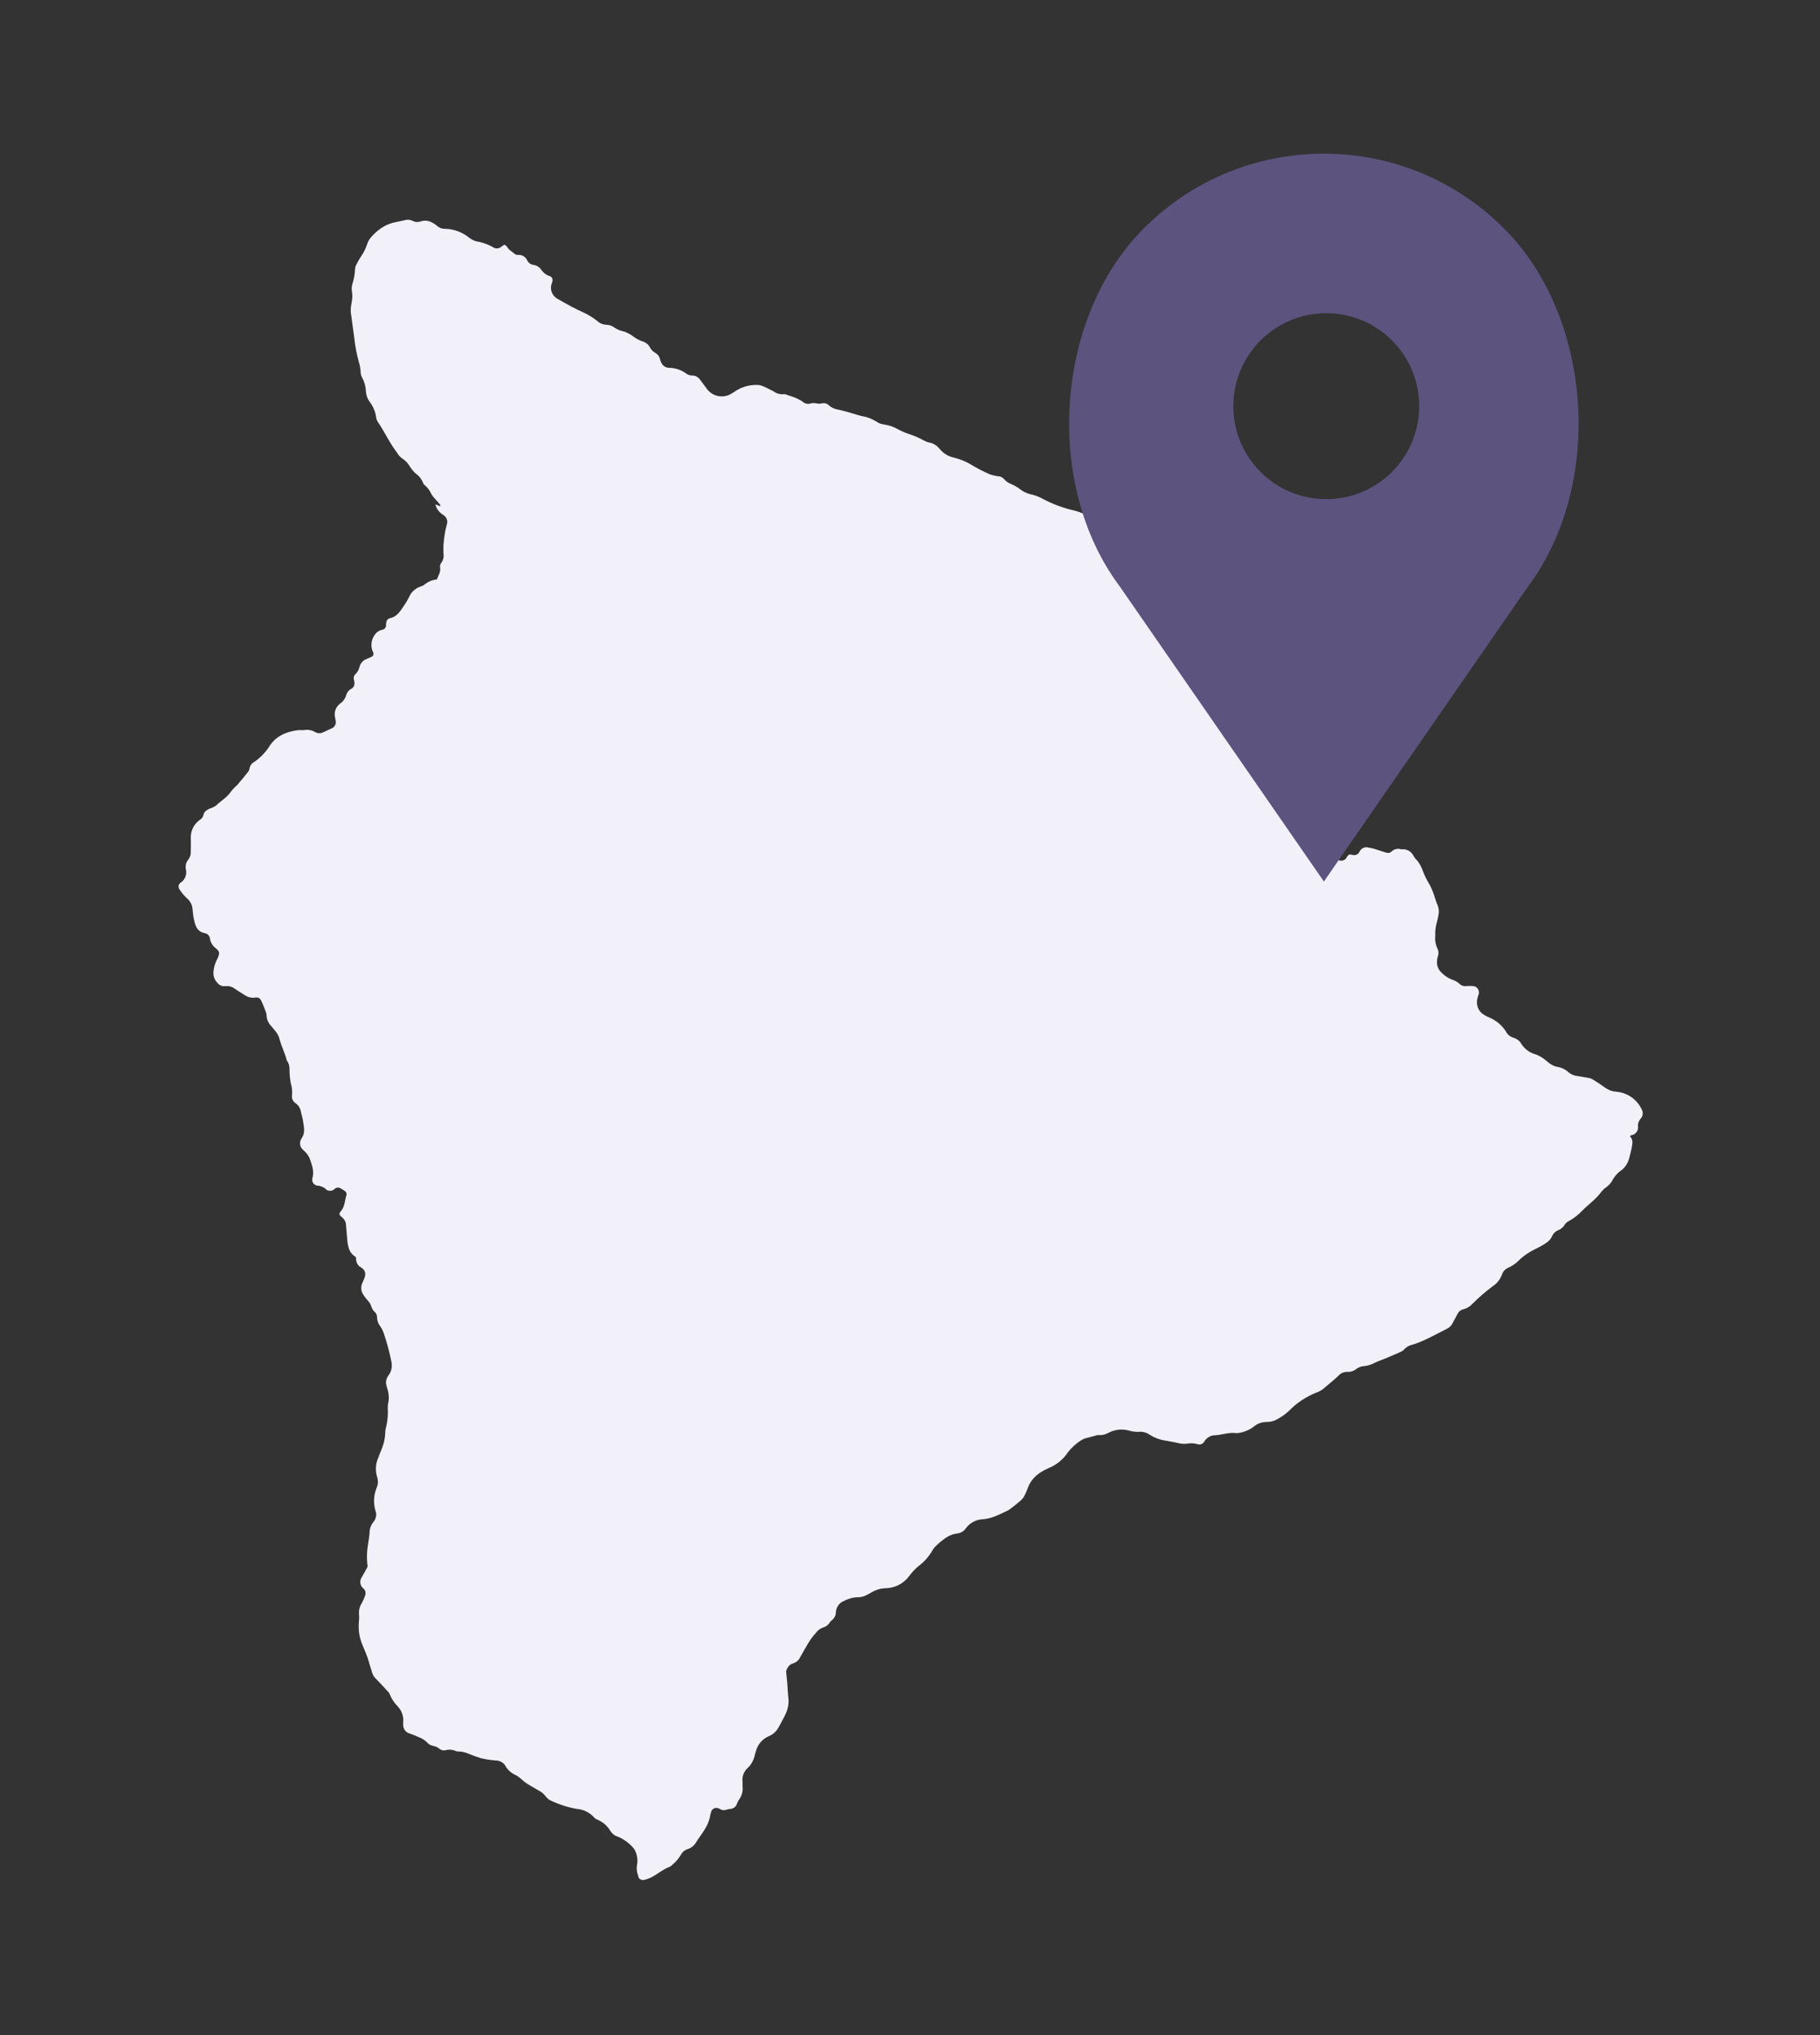 <?xml version="1.0" encoding="UTF-8"?><svg id="a" xmlns="http://www.w3.org/2000/svg" viewBox="0 0 85 95"><rect x="0" y="0" width="85" height="95" fill="#333333" stroke="none"/><defs><style>.b{fill:#f2f0f8;}.c{fill:#5c537e;}</style></defs><path class="b" d="M17.17,73.13c-.05-.35-.04-.71,.02-1.06,.03-.18,.06-.35,.07-.52,0-.18,.06-.35,.17-.49,.04-.05,.08-.1,.1-.16,.02-.07,.04-.14,.04-.21,0-.05-.01-.1-.03-.15-.11-.36-.09-.74,.05-1.09,.07-.16,.08-.34,.02-.51-.09-.3-.07-.62,.06-.9,.06-.18,.14-.34,.2-.52,.07-.19,.11-.4,.12-.6,0-.11,.02-.23,.05-.34,.06-.27,.09-.55,.07-.83,0-.08,0-.16,.02-.25,.05-.22,.03-.46-.04-.67-.02-.05-.03-.1-.04-.15-.05-.16-.01-.34,.09-.47,.14-.18,.19-.42,.14-.64-.09-.46-.21-.9-.36-1.34-.04-.12-.1-.23-.17-.33-.09-.12-.14-.26-.14-.4,0-.09-.03-.19-.1-.25l-.02-.02c-.14-.11-.14-.3-.24-.43s-.2-.23-.28-.36c-.12-.17-.13-.4-.03-.59,.04-.08,.08-.17,.1-.26,.05-.14,0-.3-.13-.39,0,0-.01-.01-.02-.02-.18-.08-.28-.27-.26-.47l-.03-.04c-.29-.18-.35-.47-.38-.77-.02-.24-.04-.47-.06-.71,0-.15-.08-.28-.19-.37-.14-.11-.15-.16-.05-.28,.19-.22,.18-.5,.26-.75,.02-.07-.01-.15-.07-.19-.07-.05-.14-.09-.21-.13-.08-.05-.19-.04-.26,.02-.11,.12-.3,.13-.42,.03h0l-.02-.03c-.1-.08-.21-.12-.34-.14-.15,0-.28-.12-.28-.28h0s0-.07,.02-.1c.08-.34-.05-.63-.15-.93-.05-.09-.11-.18-.18-.25-.05-.06-.11-.1-.15-.15-.13-.13-.14-.34-.04-.49,.18-.25,.12-.51,.08-.77-.02-.15-.06-.3-.1-.45-.02-.17-.11-.32-.24-.42-.14-.08-.21-.24-.18-.4,.01-.18,0-.37-.06-.54-.04-.22-.06-.45-.06-.68,0-.12-.03-.25-.1-.35-.01-.02-.03-.03-.03-.05-.08-.33-.24-.63-.33-.96-.03-.15-.1-.28-.2-.4-.07-.08-.13-.16-.2-.24-.13-.13-.21-.31-.21-.5-.01-.09-.04-.18-.08-.27-.04-.12-.09-.23-.14-.34-.07-.18-.15-.24-.33-.21-.17,.02-.33-.02-.47-.12-.16-.1-.32-.19-.47-.3-.12-.09-.26-.13-.41-.12-.15,.03-.3-.03-.39-.14-.14-.14-.21-.34-.19-.54,.02-.21,.08-.41,.18-.59,.03-.06,.05-.12,.07-.18,.03-.09,0-.19-.07-.25-.03-.03-.06-.05-.09-.08-.13-.1-.22-.25-.25-.41-.01-.14-.11-.26-.25-.28-.4-.08-.45-.41-.52-.72-.02-.14-.04-.29-.05-.43-.02-.19-.12-.36-.26-.48-.12-.11-.23-.24-.32-.37-.1-.14-.1-.26,.03-.36,.2-.13,.3-.38,.24-.62-.03-.17,.01-.34,.12-.46,.08-.11,.12-.24,.11-.38,0-.22,.01-.43,0-.65,0-.29,.12-.57,.35-.76,.03-.03,.06-.05,.1-.08,.07-.04,.12-.12,.14-.2,.03-.17,.15-.23,.28-.3,.11-.03,.21-.08,.3-.14,.23-.22,.52-.38,.7-.65,.06-.08,.13-.16,.21-.23,.03-.04,.08-.07,.11-.11,.16-.18,.32-.38,.47-.57,.04-.04,.07-.1,.08-.16,.02-.14,.1-.26,.22-.32,.21-.14,.4-.32,.56-.52,.05-.06,.09-.12,.13-.18,.3-.49,.76-.7,1.31-.78,.11-.02,.23,0,.34-.01,.17-.03,.35,0,.5,.09,.12,.07,.27,.08,.39,.01l.39-.18c.15-.06,.23-.23,.18-.38-.01-.06-.02-.12-.03-.18-.04-.23,.06-.46,.25-.6,.13-.09,.22-.21,.27-.36,.03-.14,.12-.26,.25-.33,.1-.05,.16-.17,.14-.29,0-.04,0-.08-.02-.12-.03-.1,0-.21,.08-.28,.08-.08,.14-.18,.17-.29,.04-.2,.18-.36,.37-.42,.07-.03,.14-.06,.2-.09,.08-.03,.11-.12,.08-.19h0v-.02s-.04-.07-.05-.11c-.09-.29,0-.61,.22-.82,.07-.06,.16-.1,.25-.12,.11-.02,.18-.11,.18-.21,0-.04,0-.08,.01-.12,0-.1,.07-.18,.16-.21,.36-.07,.51-.36,.69-.62,.09-.13,.16-.26,.23-.4,.1-.22,.29-.38,.52-.46,.06-.02,.12-.04,.17-.08,.17-.14,.37-.23,.59-.25,.08-.2,.2-.36,.15-.59,0-.07,.02-.14,.07-.2,.09-.13,.12-.29,.09-.44,0-.11,0-.23,0-.34,.02-.34,.07-.68,.16-1,.06-.17-.02-.36-.18-.45-.13-.08-.24-.2-.31-.34-.02-.05-.03-.1-.04-.15l.21,.09s.03-.04,.02-.05c-.07-.09-.15-.18-.22-.26-.08-.08-.15-.17-.21-.27-.07-.16-.18-.3-.31-.41-.03-.02-.06-.06-.07-.1-.07-.17-.18-.32-.34-.43-.1-.09-.19-.2-.27-.32-.09-.16-.22-.3-.38-.4-.09-.07-.17-.15-.22-.25-.35-.45-.58-.97-.9-1.44-.04-.06-.07-.13-.08-.2-.03-.27-.14-.52-.3-.74-.11-.14-.17-.31-.18-.49-.01-.23-.07-.45-.18-.65-.05-.09-.07-.19-.07-.3-.01-.14-.04-.29-.08-.42-.1-.36-.17-.72-.21-1.09-.05-.35-.09-.7-.14-1.04-.04-.19-.04-.39,0-.58,.05-.21,.06-.43,.02-.64-.01-.1,0-.21,.03-.3,.07-.22,.11-.44,.12-.67,0-.09,.03-.18,.08-.26,.06-.12,.13-.24,.2-.35,.13-.18,.22-.37,.29-.58,.04-.13,.11-.24,.2-.34,.21-.24,.47-.44,.76-.57,.08-.03,.15-.06,.23-.08,.2-.05,.4-.08,.6-.13,.11-.03,.23-.01,.33,.04,.11,.06,.24,.07,.36,.03,.31-.11,.56,.02,.79,.21,.09,.08,.21,.13,.34,.13,.43,0,.84,.16,1.17,.43,.13,.1,.28,.16,.45,.18,.16,.04,.32,.09,.47,.16,.07,.03,.13,.06,.19,.1,.12,.07,.27,.06,.38-.04,.04-.03,.09-.06,.14-.09,.05,.04,.1,.06,.12,.1,.08,.15,.22,.21,.34,.32,.05,.04,.11,.06,.17,.06,.18-.02,.35,.08,.43,.25,.06,.12,.18,.21,.32,.22,.13,.02,.25,.1,.33,.21,.1,.15,.24,.26,.41,.31,.09,.03,.14,.13,.12,.22,0,.04-.02,.08-.03,.12-.11,.28,.02,.6,.29,.73,.41,.24,.83,.47,1.26,.66,.2,.1,.39,.22,.57,.36,.11,.11,.26,.17,.41,.18,.14,0,.27,.04,.38,.12,.12,.08,.25,.15,.4,.18,.18,.05,.35,.13,.5,.25,.13,.1,.28,.18,.44,.23,.14,.04,.26,.14,.33,.27,.06,.11,.14,.2,.25,.26,.11,.06,.19,.16,.22,.28,.01,.05,.03,.1,.05,.15,.06,.16,.21,.27,.38,.27,.3,0,.59,.11,.83,.29,.08,.05,.17,.07,.26,.07,.14,0,.28,.08,.36,.2,.1,.14,.21,.28,.31,.42,.29,.39,.83,.47,1.22,.18h.01c.33-.25,.74-.38,1.15-.36,.09,0,.18,.03,.27,.07,.16,.07,.32,.15,.47,.23,.14,.11,.32,.15,.49,.13,.05,0,.1,.01,.15,.04,.13,.04,.26,.08,.38,.13,.11,.05,.22,.1,.32,.17,.11,.1,.26,.14,.4,.09,.09-.02,.18-.02,.27,0,.08,.02,.16,.02,.24,0,.12-.03,.25,0,.34,.1,.13,.11,.3,.18,.47,.2,.22,.05,.44,.11,.66,.18,.13,.04,.26,.08,.39,.11,.25,.04,.48,.13,.69,.26,.11,.08,.24,.12,.38,.14,.21,.03,.42,.1,.61,.21,.19,.1,.39,.19,.59,.25,.23,.08,.44,.17,.65,.29,.08,.04,.17,.08,.26,.09,.18,.04,.34,.14,.46,.29,.17,.21,.41,.36,.67,.41,.27,.07,.53,.17,.77,.31,.29,.18,.59,.33,.9,.47,.13,.04,.26,.08,.39,.09,.1,0,.2,.05,.27,.12,.1,.12,.23,.21,.38,.26,.11,.05,.22,.11,.32,.18,.18,.15,.4,.26,.63,.3,.16,.04,.31,.1,.46,.18,.48,.26,1,.45,1.53,.57,.31,.08,.6,.22,.85,.43,.21,.18,.44,.34,.69,.47,.1,.05,.18,.13,.25,.22,.09,.13,.22,.22,.38,.25,.1,.01,.19,.08,.23,.18,.04,.12,.14,.21,.26,.25,.26,.11,.52,.25,.76,.41l.28,.14c.12,.07,.25,.14,.37,.22,.28,.19,.52,.45,.69,.74,.07,.13,.19,.22,.34,.25,.29,.07,.56,.22,.77,.43,.21,.18,.44,.34,.65,.52,.24,.21,.49,.41,.71,.64,.15,.17,.33,.32,.52,.44,.12,.07,.22,.16,.31,.26,.18,.24,.38,.46,.6,.67,.13,.13,.23,.29,.29,.47,.05,.15,.11,.29,.16,.43,.03,.11,.12,.2,.23,.24,.16,.05,.28,.17,.34,.33,.08,.2,.28,.34,.5,.36,.06,.01,.12,.04,.17,.07,.07,.04,.13,.1,.2,.14,.12,.08,.21,.2,.25,.34,.03,.13,.09,.25,.19,.35,.16,.12,.22,.35,.13,.53-.03,.07-.03,.15-.02,.22,.03,.31-.01,.62-.12,.9-.08,.27-.15,.54-.23,.8-.04,.1,0,.21,.08,.28,.17,.11,.23,.33,.12,.51,0,.01-.02,.02-.03,.04-.1,.16-.11,.37,0,.54,.11,.22,.12,.47,.03,.69-.06,.19-.08,.38-.06,.58,0,.06,0,.12,0,.18-.04,.45-.04,.91,0,1.36,.03,.22,.11,.42,.24,.6,.12,.2,.59,.26,.74,.04,.05-.07,.11-.13,.18-.18,.06-.06,.15-.08,.23-.05,.13,.09,.31,.05,.4-.08h0s.02-.04,.03-.06c.03-.03,.06-.07,.09-.1,.06,0,.12,0,.18,.02,.13,.03,.26-.03,.31-.15,.08-.17,.27-.25,.44-.19,.08,.01,.16,.03,.24,.05,.18,.06,.37,.12,.56,.18,.09,.03,.19,.02,.26-.05,.12-.12,.3-.16,.46-.1,.24-.04,.48,.1,.58,.33,.04,.06,.08,.12,.14,.17,.11,.13,.2,.29,.26,.45,.09,.25,.21,.49,.35,.72,.09,.17,.16,.35,.22,.54,.04,.11,.06,.22,.11,.32,.08,.17,.11,.36,.07,.54-.01,.08-.03,.16-.05,.24-.07,.23-.11,.46-.1,.7-.02,.22,.01,.44,.11,.63,.05,.11,.06,.24,.01,.36-.03,.1-.04,.2-.04,.3,.01,.18,.09,.34,.22,.46,.13,.13,.29,.24,.46,.31,.14,.04,.27,.11,.38,.21,.08,.08,.2,.12,.31,.1,.1-.01,.21-.01,.31,0,.16,0,.29,.15,.28,.31,0,.03,0,.06-.02,.09-.01,.06-.04,.12-.05,.18-.08,.3,.05,.62,.32,.77,.07,.04,.14,.08,.22,.11,.34,.14,.62,.38,.81,.69,.07,.13,.19,.22,.33,.26,.16,.05,.3,.15,.38,.3,.14,.22,.35,.38,.6,.46,.23,.07,.43,.2,.61,.36,.13,.12,.29,.21,.46,.24,.19,.03,.38,.12,.52,.25,.1,.09,.23,.15,.36,.17,.19,.03,.39,.06,.58,.1,.06,0,.12,.03,.18,.06,.2,.12,.4,.25,.59,.39,.15,.11,.33,.18,.51,.19,.53,.04,.99,.36,1.21,.84,.07,.13,.05,.3-.05,.41-.09,.1-.14,.23-.13,.36,.03,.2-.1,.38-.29,.42h-.03s-.03,.03-.06,.05c.18,.17,.11,.37,.08,.57-.03,.15-.07,.3-.11,.45-.06,.24-.2,.46-.41,.6-.15,.11-.27,.25-.36,.41-.07,.14-.18,.26-.3,.35-.09,.06-.16,.13-.23,.21-.24,.34-.59,.58-.88,.87-.19,.2-.41,.38-.66,.51-.07,.04-.14,.1-.18,.17-.07,.12-.18,.2-.3,.25-.13,.05-.23,.15-.28,.27-.06,.14-.17,.26-.31,.34-.13,.09-.26,.16-.4,.23-.33,.15-.63,.35-.89,.61-.13,.12-.28,.22-.43,.29-.15,.06-.26,.17-.31,.32-.08,.22-.23,.42-.43,.55-.34,.25-.66,.53-.96,.83-.11,.12-.26,.21-.42,.25-.11,.02-.21,.1-.26,.2-.07,.14-.15,.27-.22,.41-.05,.12-.15,.23-.27,.29-.35,.18-.69,.36-1.05,.53-.2,.09-.4,.17-.61,.23-.12,.03-.23,.09-.32,.18-.04,.05-.09,.09-.14,.12-.25,.12-.51,.22-.76,.33-.16,.07-.33,.12-.49,.2-.15,.08-.32,.14-.5,.16-.13,0-.26,.05-.37,.13-.12,.1-.28,.15-.43,.14-.16,0-.31,.06-.41,.18-.21,.2-.44,.38-.66,.57-.11,.1-.24,.17-.38,.22-.47,.19-.9,.47-1.25,.83-.2,.19-.43,.35-.69,.47-.12,.05-.26,.07-.39,.07-.19,0-.38,.06-.54,.18-.23,.19-.52,.31-.82,.34h-.03c-.35-.05-.67,.08-1.01,.1-.2,0-.38,.11-.49,.28-.06,.13-.21,.18-.34,.13-.15-.04-.31-.05-.46-.02-.13,.02-.27,.01-.4-.02-.2-.05-.4-.08-.61-.12-.27-.04-.52-.13-.75-.28-.15-.1-.32-.15-.5-.13-.15,0-.31-.01-.46-.06-.33-.09-.69-.05-.99,.12-.13,.07-.27,.1-.41,.09-.06,0-.12,0-.18,.03-.15,.04-.3,.08-.45,.12-.08,.02-.15,.06-.22,.1-.23,.15-.44,.34-.61,.56-.21,.32-.51,.57-.87,.72-.15,.07-.3,.14-.43,.23-.27,.18-.48,.44-.58,.74-.04,.12-.1,.25-.16,.36-.05,.09-.12,.16-.2,.23-.12,.1-.24,.2-.36,.29-.06,.05-.12,.09-.18,.13-.38,.18-.76,.39-1.19,.42-.31,.01-.61,.17-.79,.42-.1,.15-.27,.24-.45,.25-.2,.03-.4,.12-.56,.25-.13,.09-.25,.19-.36,.3-.07,.06-.13,.13-.18,.21-.17,.31-.41,.57-.69,.78-.15,.13-.28,.27-.4,.43-.26,.36-.67,.57-1.11,.58-.19,0-.37,.05-.54,.13-.11,.06-.22,.12-.33,.18-.13,.07-.27,.11-.41,.11-.24,0-.47,.07-.68,.18-.2,.08-.34,.28-.36,.5,0,.16-.07,.31-.2,.4-.04,.03-.07,.07-.1,.12-.07,.1-.17,.18-.29,.21-.14,.05-.26,.13-.34,.25-.32,.34-.51,.75-.74,1.14-.06,.14-.19,.25-.34,.29-.11,.03-.2,.11-.25,.21-.05,.07-.07,.15-.06,.23,.02,.16,.03,.33,.05,.49,.02,.23,.02,.45,.05,.68,.03,.26-.02,.52-.13,.75-.1,.22-.22,.42-.33,.63-.1,.18-.26,.33-.46,.41-.3,.13-.52,.39-.6,.71-.02,.06-.04,.12-.05,.18-.05,.22-.16,.43-.33,.59-.18,.16-.27,.4-.24,.64v.22c.03,.23-.04,.46-.18,.64-.04,.06-.07,.13-.09,.19-.04,.12-.15,.2-.28,.22-.07,0-.14,.02-.21,.04-.09,.03-.19,.03-.27-.02-.03-.02-.06-.03-.08-.04-.13-.06-.28-.01-.34,.11-.01,.02-.02,.04-.02,.07-.01,.03-.02,.06-.03,.09-.04,.27-.14,.52-.29,.74-.03,.05-.06,.11-.1,.16-.08,.12-.17,.23-.25,.36-.09,.18-.24,.31-.43,.37-.13,.04-.24,.13-.3,.25-.11,.18-.24,.34-.4,.47-.04,.05-.09,.08-.15,.11-.3,.11-.54,.33-.83,.48-.1,.05-.21,.09-.32,.12-.12,.04-.26-.02-.3-.14h0s0-.02,0-.04c-.07-.16-.09-.34-.06-.52,.04-.18,.02-.37-.04-.54-.03-.11-.09-.21-.17-.29-.19-.21-.43-.38-.7-.49-.14-.04-.26-.14-.34-.27-.14-.24-.37-.43-.63-.53-.05-.02-.09-.05-.12-.09-.21-.23-.5-.38-.82-.4-.43-.08-.84-.21-1.23-.4-.08-.04-.15-.1-.21-.18-.07-.09-.15-.17-.25-.23-.16-.09-.32-.19-.48-.28-.15-.08-.28-.18-.4-.29-.09-.08-.19-.16-.3-.21-.19-.09-.35-.23-.45-.41-.09-.16-.27-.26-.46-.26-.24-.02-.47-.05-.7-.11-.2-.06-.39-.13-.58-.21-.14-.06-.3-.1-.45-.1-.05,0-.1,0-.15-.03-.15-.06-.3-.07-.46-.03-.1,.03-.21,0-.29-.07l-.03-.02c-.14-.13-.36-.08-.5-.23-.13-.14-.29-.24-.46-.3-.13-.06-.27-.12-.4-.16-.18-.05-.3-.21-.3-.4,0-.04,0-.08,0-.12,.03-.28-.07-.56-.27-.76-.14-.15-.26-.32-.34-.51-.02-.05-.04-.1-.08-.14-.18-.2-.36-.4-.54-.58-.09-.08-.17-.18-.21-.3-.04-.13-.08-.26-.12-.39-.07-.26-.16-.51-.27-.76-.1-.22-.18-.44-.22-.68-.03-.18-.03-.37-.02-.55,.01-.11,.02-.22,.01-.34-.02-.2,.02-.4,.13-.56,.06-.11,.11-.22,.15-.34,.05-.12,.02-.26-.08-.34-.16-.13-.19-.36-.07-.53,.1-.18,.21-.36,.31-.57Z"/><path class="c" d="M61.83,41.15l9.52-13.75c3.57-4.76,3.05-12.58-1.11-16.74-4.65-4.65-12.18-4.65-16.82,0h0c-4.16,4.16-4.68,11.98-1.12,16.72l9.53,13.77Zm.11-26.53c2.4,0,4.34,1.94,4.34,4.34s-1.94,4.34-4.34,4.34-4.34-1.94-4.34-4.34c0-2.4,1.95-4.34,4.34-4.34Z"/></svg>